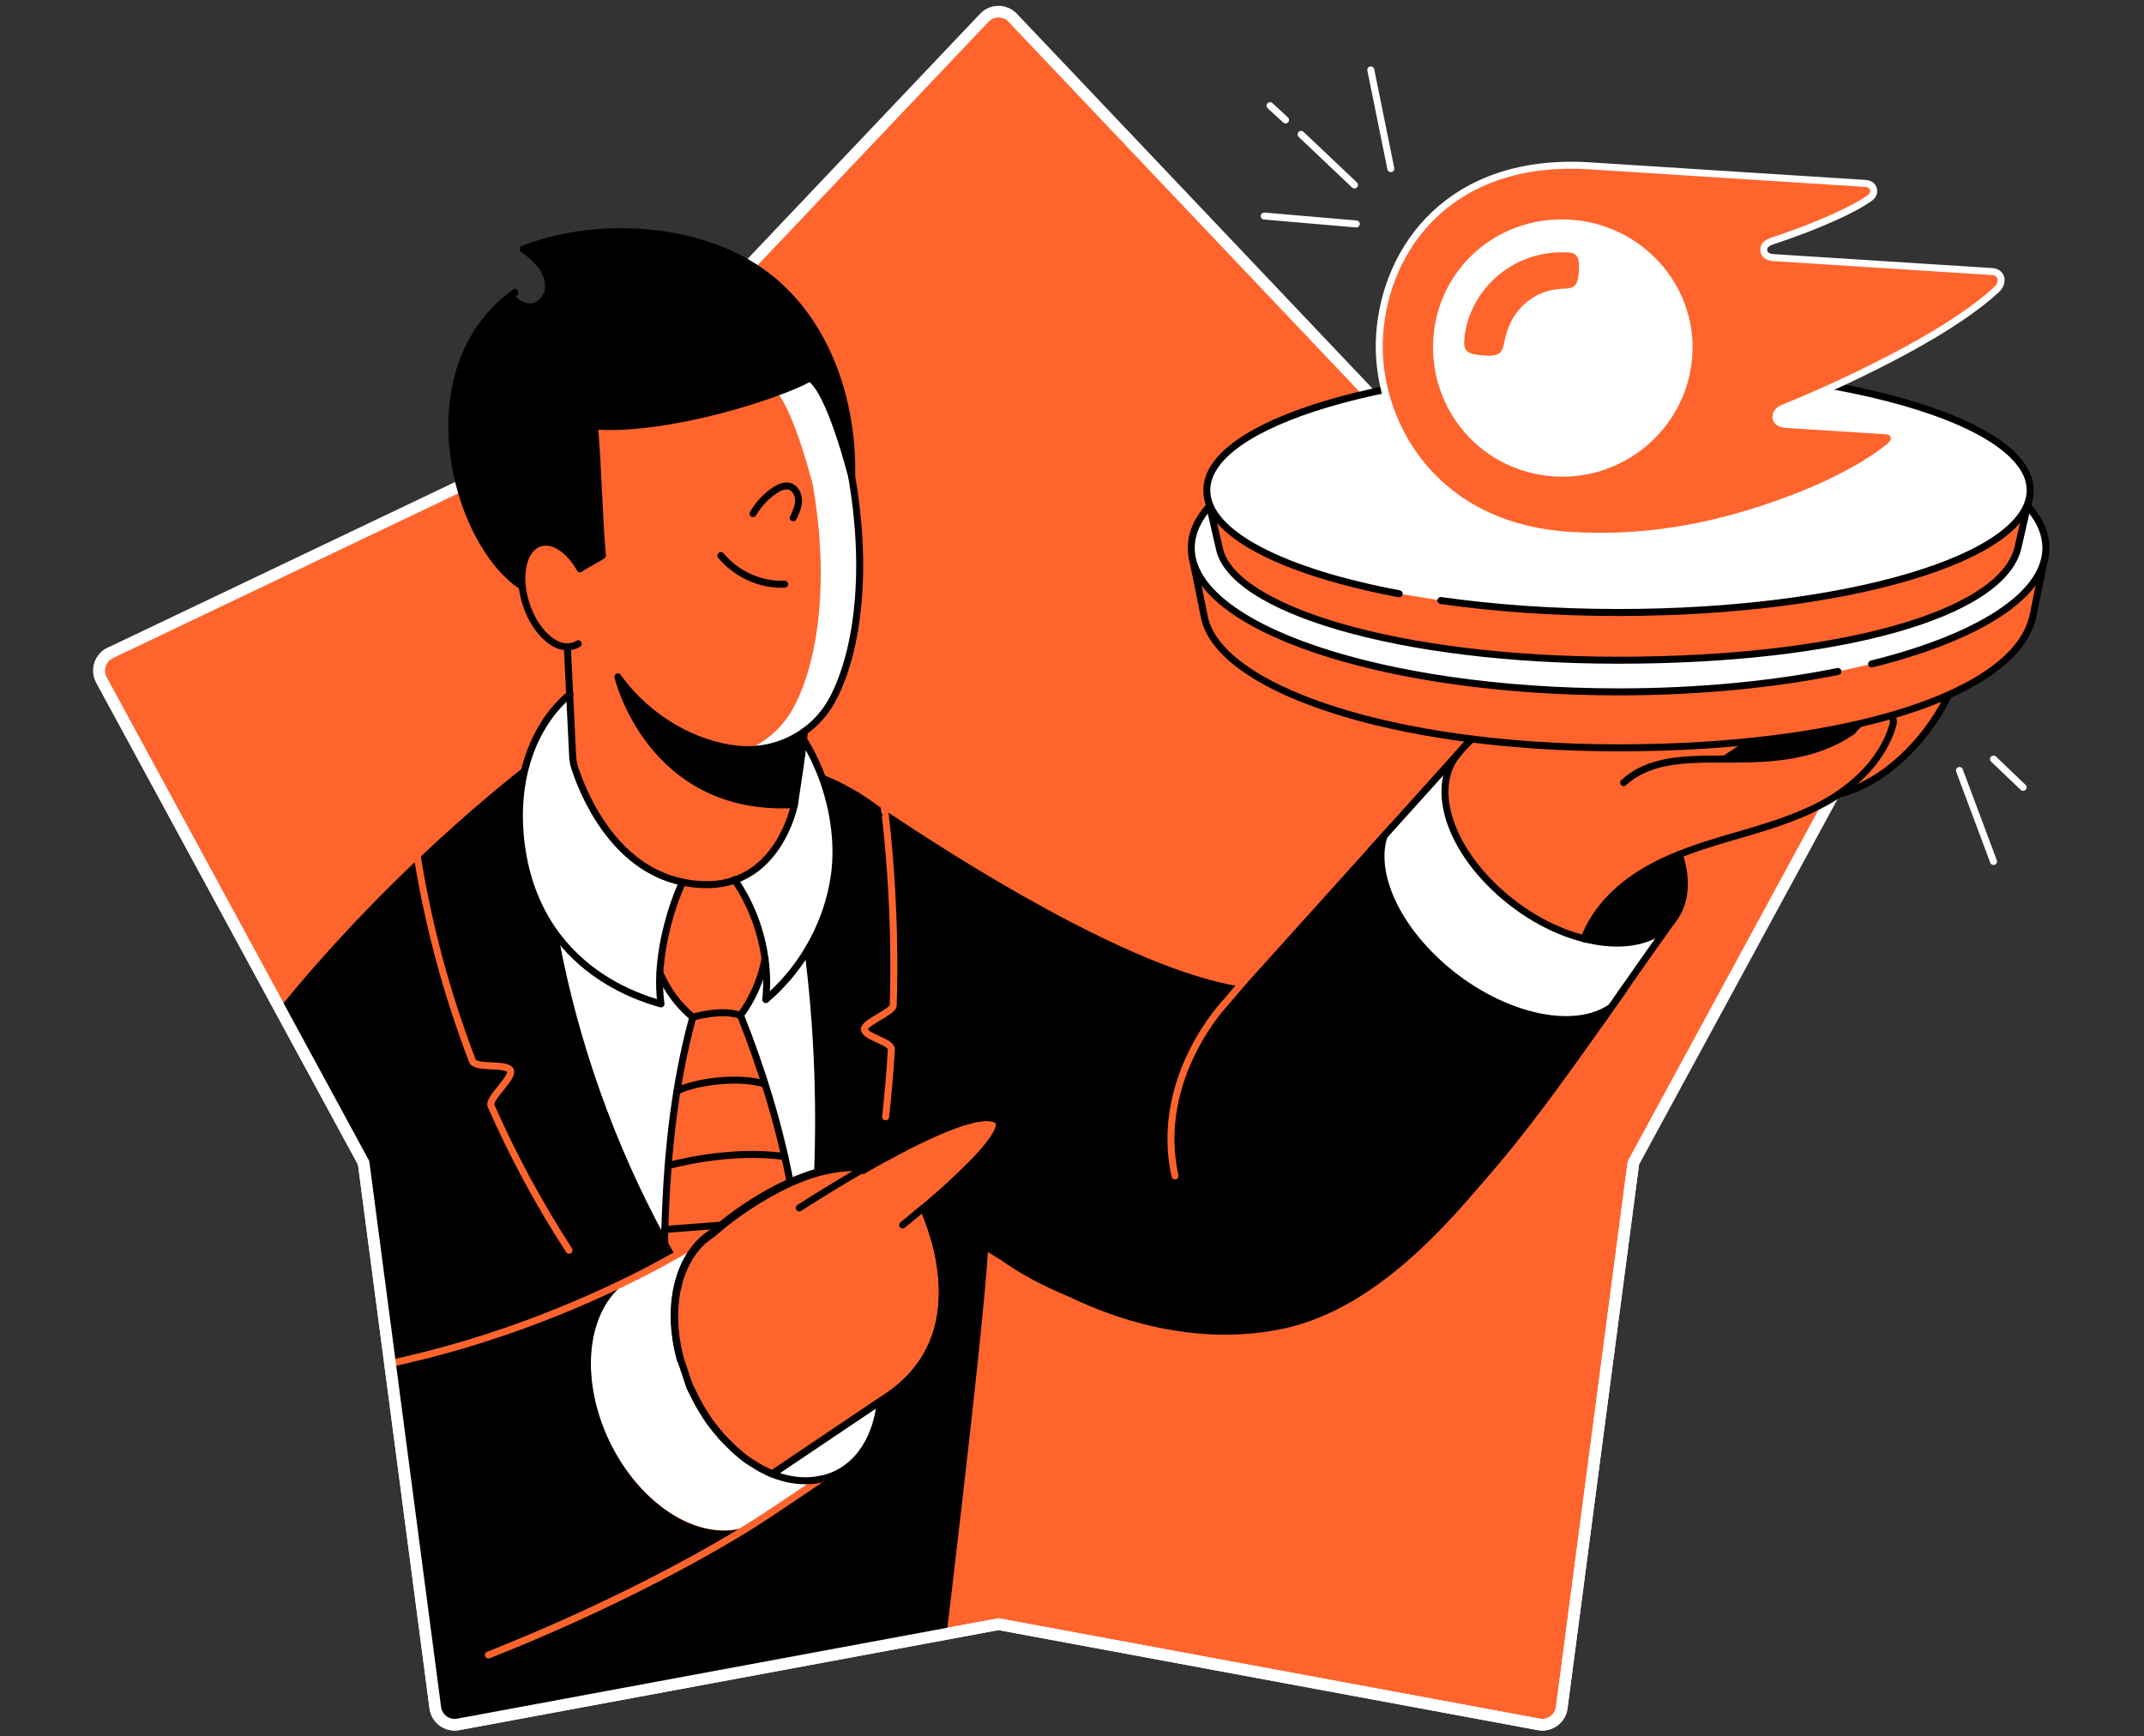 <svg width="368" height="298" viewBox="0 0 368 298" fill="none" xmlns="http://www.w3.org/2000/svg">
<rect x="0" y="0" width="368" height="298" fill="#333333" stroke="none"/>
<path d="M168.949 3.049L104.039 71.468L18.911 112.059C17.178 112.885 16.489 115 17.408 116.695L62.415 199.571L74.714 293.079C74.966 294.987 76.764 296.293 78.655 295.943L171.387 278.742L264.119 295.943C266.01 296.293 267.808 294.987 268.06 293.079L280.358 199.571L325.371 116.695C326.29 115.005 325.601 112.89 323.868 112.059L238.74 71.468L173.819 3.049C172.497 1.65 170.272 1.65 168.949 3.049Z" fill="#FF642D" stroke="white" stroke-width="2" stroke-linecap="round" stroke-linejoin="round"/>
<mask id="mask0_9703_3220" style="mask-type:alpha" maskUnits="userSpaceOnUse" x="17" y="2" width="328" height="294">
<path d="M168.949 3.049L70.5 44L18.911 112.059C17.178 112.885 16.489 115 17.408 116.694L62.415 199.571L74.714 293.079C74.966 294.987 76.764 296.293 78.655 295.943L171.387 278.742L264.119 295.943C266.01 296.293 267.808 294.987 268.06 293.079L280.358 199.571L344 115.5C344.918 113.811 325.601 112.89 323.868 112.059L238.74 71.468L173.819 3.049C172.497 1.65 170.272 1.65 168.949 3.049Z" fill="#B880FF"/>
</mask>
<g mask="url(#mask0_9703_3220)">
<path d="M81.61 284.831C82.349 284.574 83.088 284.316 83.859 284.027C83.827 284.027 83.795 284.059 83.763 284.059C80.582 285.312 77.466 286.469 74.446 287.529C74.317 287.465 74.221 287.369 74.092 287.272C74.542 287.144 75.024 286.983 75.474 286.855C75.506 286.855 75.506 286.855 75.538 286.822C75.988 286.694 76.438 286.533 76.887 286.405C77.337 286.276 77.787 286.116 78.237 285.955C79.329 285.634 80.453 285.248 81.61 284.831Z" fill="black"/>
<path d="M84.084 283.931C85.079 283.578 86.075 283.192 87.071 282.807C86.075 283.192 85.079 283.578 84.084 283.931Z" fill="black"/>
<path d="M88.999 282.068C89.867 281.715 90.734 281.361 91.634 281.008C90.766 281.361 89.867 281.715 88.999 282.068Z" fill="black"/>
<path d="M123.086 265.361C112.644 271.465 101.85 276.799 91.633 281.007C101.85 276.799 112.644 271.465 123.086 265.361Z" fill="black"/>
<path d="M54.238 237.539V249.49C54.238 265.168 62.077 278.983 74.092 287.272C74.221 287.368 74.317 287.432 74.446 287.529" stroke="white" stroke-width="1.2" stroke-miterlimit="10" stroke-linecap="round" stroke-linejoin="round"/>
<path d="M151.069 240.463C150.394 247.435 146.667 252.639 140.917 253.828C140.884 253.86 140.852 253.892 140.788 253.892C137.929 255.916 135.005 257.908 132.017 259.836C131.118 260.414 130.25 260.96 129.351 261.538C129.222 261.635 129.094 261.699 128.997 261.763L128.965 261.699C127.841 262.181 126.62 262.502 125.271 262.598C116.05 263.337 105.834 253.956 102.461 241.652C99.73 231.596 102.396 222.697 108.5 219.355C111.424 217.91 113.898 216.56 115.89 215.436C118.492 213.99 120.227 212.898 120.966 212.416C120.837 212.512 120.741 212.609 120.612 212.705C120.548 212.769 120.452 212.866 120.355 212.93C119.873 213.38 119.424 213.894 119.038 214.408C118.974 214.504 118.91 214.569 118.845 214.665C118.749 214.826 118.62 214.954 118.524 215.115C118.46 215.179 118.428 215.275 118.363 215.34C118.363 215.372 118.331 215.372 118.331 215.404C118.267 215.5 118.203 215.629 118.139 215.725C118.074 215.854 118.01 215.95 117.946 216.078C117.881 216.207 117.817 216.336 117.753 216.432C117.367 217.171 117.014 217.974 116.725 218.809C116.661 218.938 116.629 219.098 116.564 219.259C116.532 219.42 116.468 219.548 116.436 219.709C116.372 219.869 116.339 220.062 116.307 220.255C116.275 220.384 116.243 220.512 116.211 220.641C116.179 220.769 116.147 220.93 116.115 221.058C116.082 221.251 116.018 221.476 115.986 221.669C115.954 221.797 115.954 221.926 115.922 222.054C115.922 222.151 115.89 222.247 115.89 222.343C115.857 222.472 115.857 222.6 115.825 222.729C115.44 225.909 115.665 229.475 116.693 233.234C117.014 234.487 117.432 235.708 117.914 236.865V236.897C118.01 237.122 118.106 237.379 118.203 237.604C118.235 237.668 118.267 237.764 118.299 237.829C118.363 237.957 118.396 238.086 118.46 238.214C118.46 238.246 118.492 238.246 118.492 238.278C118.556 238.407 118.62 238.535 118.685 238.664C118.717 238.76 118.781 238.889 118.845 238.985C118.974 239.242 119.102 239.499 119.231 239.756C119.295 239.853 119.327 239.981 119.391 240.077C119.456 240.174 119.52 240.302 119.552 240.399C119.552 240.399 119.552 240.431 119.584 240.431C119.616 240.495 119.681 240.591 119.713 240.656C119.713 240.656 119.713 240.656 119.713 240.688C119.745 240.752 119.809 240.848 119.841 240.913C119.873 240.977 119.938 241.073 119.97 241.138C120.002 241.202 120.034 241.298 120.098 241.362C120.227 241.555 120.323 241.748 120.452 241.941C120.452 241.973 120.484 242.005 120.484 242.005C120.612 242.23 120.773 242.455 120.901 242.648C120.901 242.68 120.934 242.68 120.934 242.712C120.934 242.712 120.934 242.712 120.934 242.744C121.062 242.969 121.223 243.162 121.351 243.354C121.351 243.386 121.383 243.386 121.383 243.419C121.544 243.644 121.705 243.868 121.865 244.093C121.865 244.125 121.897 244.158 121.93 244.158C122.09 244.35 122.219 244.543 122.379 244.736C122.54 244.929 122.701 245.121 122.829 245.314C122.829 245.346 122.861 245.346 122.893 245.378C122.99 245.475 123.054 245.603 123.15 245.7C123.182 245.764 123.247 245.828 123.279 245.86C123.311 245.892 123.343 245.957 123.375 245.989C123.407 246.021 123.439 246.053 123.439 246.085C123.504 246.149 123.568 246.246 123.632 246.31C123.664 246.342 123.664 246.342 123.696 246.374C123.761 246.439 123.857 246.535 123.921 246.631C124.018 246.728 124.114 246.824 124.211 246.92C124.307 247.017 124.403 247.113 124.5 247.21C124.596 247.306 124.692 247.402 124.789 247.499C124.885 247.595 124.982 247.692 125.11 247.788C125.303 247.981 125.463 248.141 125.656 248.302C125.753 248.398 125.849 248.495 125.945 248.559C125.978 248.591 126.01 248.623 126.042 248.655C126.202 248.816 126.363 248.944 126.524 249.073C126.62 249.169 126.716 249.234 126.813 249.33L126.845 249.362C127.038 249.523 127.23 249.651 127.423 249.812C127.52 249.876 127.616 249.973 127.712 250.037C127.841 250.133 127.937 250.23 128.066 250.294C128.194 250.39 128.323 250.487 128.451 250.551C128.516 250.583 128.58 250.647 128.644 250.679C128.805 250.808 128.965 250.904 129.158 251.001C129.222 251.033 129.287 251.097 129.351 251.129C129.415 251.193 129.511 251.225 129.576 251.258C129.672 251.322 129.736 251.354 129.833 251.418C129.833 251.418 129.865 251.45 129.897 251.45C129.961 251.483 130.026 251.515 130.058 251.547C130.122 251.579 130.154 251.611 130.218 251.611C130.25 251.643 130.283 251.643 130.315 251.643C130.379 251.675 130.475 251.74 130.54 251.772C130.636 251.804 130.7 251.868 130.797 251.9C130.829 251.9 130.829 251.932 130.861 251.932C130.957 251.997 131.086 252.029 131.182 252.093C131.214 252.125 131.246 252.125 131.311 252.157C131.503 252.254 131.664 252.318 131.825 252.414C131.889 252.446 131.985 252.478 132.05 252.511C132.178 252.575 132.339 252.639 132.467 252.703C132.628 252.896 136.355 250.326 151.069 240.463Z" fill="white"/>
<path d="M288.219 146.619C289.697 151.021 289.344 155.069 287.095 157.928C286.388 158.827 285.52 159.566 284.428 160.209C281.151 162.104 276.653 162.297 271.931 161.108C273.923 155.743 278.388 151.631 283.4 148.9C284.942 148.033 286.548 147.294 288.219 146.619Z" fill="black"/>
<path d="M164.787 201.749C164.594 201.91 164.433 202.103 164.24 202.263C164.048 202.424 163.887 202.617 163.694 202.777C163.501 202.938 163.341 203.099 163.148 203.291C162.891 203.548 162.602 203.773 162.345 204.03C162.152 204.191 161.992 204.352 161.799 204.512C161.606 204.673 161.445 204.833 161.253 204.994C160.803 205.38 160.385 205.765 159.968 206.119C159.807 206.247 159.646 206.408 159.486 206.536C159.164 206.825 158.843 207.082 158.522 207.339C158.329 207.5 169.092 228.447 152.257 239.723C151.839 240.013 151.454 240.27 151.068 240.527C136.354 250.39 132.595 252.96 132.595 252.96C132.467 252.896 132.306 252.831 132.178 252.767C132.113 252.735 132.017 252.703 131.953 252.671C131.792 252.606 131.599 252.51 131.439 252.414C131.407 252.381 131.374 252.381 131.31 252.349C131.182 252.285 131.053 252.221 130.925 252.157C130.828 252.124 130.764 252.06 130.668 252.028C130.603 251.996 130.507 251.964 130.443 251.9C130.411 251.9 130.411 251.867 130.379 251.867C130.314 251.835 130.25 251.803 130.218 251.771C130.154 251.739 130.089 251.707 130.057 251.675C130.025 251.675 130.025 251.643 129.993 251.643C129.929 251.61 129.897 251.578 129.832 251.546C129.8 251.514 129.768 251.514 129.736 251.482C129.672 251.45 129.575 251.386 129.511 251.353C129.447 251.321 129.383 251.257 129.318 251.225C129.158 251.129 128.965 251 128.804 250.904C128.74 250.872 128.676 250.839 128.612 250.775C128.483 250.679 128.354 250.582 128.226 250.518C128.097 250.422 128.001 250.357 127.873 250.261C127.808 250.229 127.744 250.165 127.712 250.133C127.68 250.1 127.616 250.068 127.583 250.036C127.455 249.94 127.326 249.843 127.23 249.747C127.166 249.683 127.102 249.651 127.037 249.586L127.005 249.554C126.909 249.49 126.812 249.394 126.716 249.297C126.555 249.169 126.395 249.008 126.234 248.88C126.202 248.848 126.17 248.815 126.138 248.783C126.041 248.687 125.945 248.623 125.849 248.526C125.688 248.398 125.559 248.269 125.431 248.109C125.27 247.98 125.142 247.819 124.981 247.691C124.853 247.562 124.724 247.434 124.596 247.305C124.531 247.241 124.499 247.177 124.435 247.145C124.339 247.048 124.242 246.952 124.146 246.856C124.082 246.791 123.985 246.695 123.921 246.599C123.889 246.566 123.889 246.566 123.857 246.534C123.792 246.47 123.728 246.374 123.664 246.309C123.632 246.277 123.6 246.245 123.6 246.213C123.568 246.181 123.535 246.117 123.503 246.085C123.407 245.988 123.311 245.86 123.214 245.763C123.182 245.699 123.118 245.667 123.086 245.603C123.054 245.571 123.054 245.571 123.021 245.538C122.861 245.346 122.7 245.153 122.572 244.96C122.507 244.896 122.475 244.832 122.411 244.767C122.315 244.639 122.218 244.51 122.122 244.382C122.09 244.35 122.09 244.35 122.058 244.318C121.993 244.253 121.929 244.157 121.865 244.061C121.768 243.932 121.64 243.771 121.544 243.611C121.511 243.579 121.511 243.579 121.511 243.547C121.383 243.354 121.222 243.129 121.094 242.936C121.094 242.936 121.094 242.936 121.094 242.904C121.094 242.872 121.062 242.872 121.062 242.84C120.933 242.615 120.773 242.422 120.644 242.197C120.612 242.165 120.612 242.133 120.612 242.133C120.483 241.94 120.387 241.747 120.258 241.555C120.226 241.49 120.162 241.394 120.13 241.33C120.066 241.266 120.034 241.169 120.001 241.105C119.969 241.041 119.905 240.944 119.873 240.88C119.873 240.88 119.873 240.88 119.873 240.848C119.841 240.784 119.777 240.687 119.744 240.623L119.712 240.591C119.648 240.494 119.584 240.366 119.552 240.27C119.487 240.173 119.423 240.045 119.391 239.948C119.263 239.691 119.134 239.434 119.006 239.177C118.941 239.081 118.909 238.952 118.845 238.856C118.781 238.727 118.716 238.599 118.652 238.47C118.588 238.31 118.524 238.181 118.459 238.021C118.427 237.956 118.395 237.924 118.395 237.86C118.395 237.828 118.363 237.828 118.363 237.796C118.267 237.571 118.17 237.346 118.074 237.089V237.057L116.853 233.427C115.825 229.7 115.568 226.102 115.986 222.921C115.986 222.792 116.018 222.664 116.05 222.535C116.05 222.439 116.082 222.343 116.082 222.246C116.114 222.118 116.114 221.989 116.146 221.861C116.178 221.636 116.21 221.443 116.275 221.25C116.307 221.122 116.339 220.961 116.371 220.833C116.403 220.704 116.435 220.576 116.467 220.447C116.5 220.254 116.564 220.094 116.596 219.901C116.628 219.74 116.692 219.612 116.725 219.451C116.757 219.291 116.821 219.162 116.885 219.001C117.174 218.166 117.496 217.363 117.913 216.624C117.977 216.496 118.042 216.367 118.106 216.271C118.17 216.142 118.234 216.014 118.299 215.917C118.363 215.821 118.427 215.692 118.491 215.596C118.491 215.564 118.524 215.564 118.524 215.532C118.556 215.467 118.62 215.371 118.684 215.307C118.781 215.146 118.877 215.018 119.006 214.857C119.07 214.761 119.134 214.696 119.198 214.6C119.616 214.054 120.034 213.572 120.515 213.122C120.58 213.058 120.676 212.962 120.773 212.897C120.901 212.801 120.997 212.705 121.126 212.608C121.511 212.287 121.929 211.998 122.347 211.709C122.411 211.644 122.957 211.162 123.857 210.424C126.073 208.624 130.539 205.347 135.712 203.002C137.222 202.328 138.796 201.717 140.434 201.267C142.908 200.593 145.414 200.239 147.888 200.464L148.113 200.882C149.109 200.304 150.137 199.725 151.197 199.147C159.453 194.585 168.802 190.248 171.341 192.368C172.529 193.685 168.931 197.798 164.787 201.749Z" stroke="black" stroke-width="1.2" stroke-miterlimit="10" stroke-linecap="round" stroke-linejoin="round"/>
<path d="M152.064 191.436C151.775 193.974 151.454 196.48 151.101 198.986V199.018C150.04 199.597 149.012 200.175 148.016 200.753L147.792 200.336C145.35 200.111 142.812 200.432 140.338 201.139C140.82 188.416 140.274 175.63 138.667 163.004C140.981 159.117 142.587 154.779 143.23 150.346C144.001 144.981 143.23 139.101 141.27 133.736L141.43 133.672C141.43 133.672 143.679 134.443 146.988 136.467L147.021 136.499C147.374 136.724 148.659 137.656 150.715 139.037C150.715 139.037 150.747 139.037 150.747 139.069C151.069 139.326 151.422 139.583 151.775 139.872C152.868 148.675 153.414 157.574 153.446 166.441C153.446 174.795 152.996 183.148 152.064 191.436Z" fill="black"/>
<path d="M278.099 170.681C277.52 171.516 276.942 172.352 276.332 173.187C258.308 198.888 241.474 221.763 219.338 225.554C191.966 230.244 173.654 216.88 172.079 215.691C172.015 215.627 171.983 215.595 171.983 215.595H171.887C170.28 214.631 169.927 214.309 169.027 213.892C168.192 229.377 160.064 295.398 160.064 295.398H100.115C91.762 295.398 78.746 300.42 72 296.5C71.068 295.954 75.345 288.137 74.445 287.527C77.465 286.467 80.582 285.31 83.762 284.057C83.794 284.057 83.826 284.025 83.858 284.025C83.955 283.993 84.019 283.961 84.115 283.929C85.111 283.575 86.107 283.19 87.103 282.804C87.585 282.612 88.099 282.419 88.613 282.226C88.742 282.162 88.902 282.13 89.031 282.065C89.898 281.712 90.798 281.359 91.665 281.005C101.882 276.797 112.676 271.496 123.118 265.359C123.6 265.07 124.114 264.781 124.596 264.492C125.142 264.171 125.656 263.849 126.202 263.528C126.555 263.303 126.909 263.078 127.262 262.886C127.487 262.757 127.712 262.596 127.937 262.468C128.29 262.243 128.676 262.018 129.029 261.793C129.158 261.729 129.254 261.633 129.382 261.568C130.282 261.022 131.182 260.444 132.049 259.866C135.037 257.938 137.96 255.946 140.82 253.922C140.852 253.89 140.884 253.858 140.948 253.858C146.667 252.669 150.426 247.432 151.1 240.493C151.486 240.236 151.904 239.979 152.289 239.69C169.124 228.413 158.361 207.466 158.554 207.306C158.875 207.049 159.164 206.792 159.518 206.503C159.678 206.374 159.839 206.213 160 206.085C160.417 205.732 160.867 205.346 161.285 204.961C161.477 204.8 161.638 204.639 161.831 204.479C162.024 204.318 162.184 204.157 162.377 203.997C162.634 203.74 162.923 203.515 163.18 203.258C163.373 203.097 163.534 202.936 163.726 202.744C163.919 202.583 164.08 202.422 164.272 202.23C164.465 202.069 164.626 201.908 164.819 201.716C168.963 197.796 172.561 193.652 171.276 192.206C168.738 190.054 159.389 194.391 151.132 198.985V198.953C151.486 196.447 151.839 193.941 152.096 191.403C153.028 183.114 153.478 174.761 153.478 166.408C153.478 157.605 152.996 148.77 152.032 140C152.032 139.967 152.032 139.903 152.032 139.871C163.758 147.71 193.219 166.601 212.302 169.814C212.752 169.878 213.202 169.974 213.652 170.006L239.032 141.831C235.852 147.003 238.454 155.806 245.811 163.324C254.935 172.673 268.236 176.914 275.528 172.833C276.524 172.255 277.392 171.516 278.099 170.681Z" fill="black" stroke="black" stroke-width="1.2" stroke-miterlimit="10" stroke-linecap="round" stroke-linejoin="round"/>
<path d="M123.054 265.362C123.568 265.072 124.05 264.783 124.564 264.494C124.082 264.783 123.568 265.072 123.054 265.362Z" fill="black"/>
<path d="M129.511 261.474C130.347 260.927 131.214 260.413 132.049 259.867C131.15 260.445 130.282 260.992 129.383 261.57C129.415 261.506 129.479 261.506 129.511 261.474Z" fill="black"/>
<path d="M276.332 173.188C258.277 199.05 241.249 224.205 219.146 228.253C194.697 232.751 173.782 217.009 172.112 215.692C173.686 216.88 191.998 230.245 219.371 225.555C241.474 221.731 258.309 198.889 276.332 173.188Z" fill="black"/>
<path d="M137.929 126.861C139.246 128.982 140.37 131.327 141.27 133.769C143.198 139.102 144.001 144.981 143.23 150.378C142.587 154.812 140.981 159.149 138.668 163.036C136.74 166.249 134.298 169.173 131.471 171.55C131.696 169.237 131.632 166.892 131.343 164.578C130.7 159.727 128.901 155.037 126.138 151.021C126.235 150.989 126.299 150.957 126.395 150.924C134.523 147.937 136.419 138.074 136.419 138.074C137.126 132.901 137.575 130.17 137.929 126.861Z" fill="white"/>
<path d="M131.021 128.435C131.15 128.403 131.311 128.403 131.439 128.371C131.278 128.371 131.15 128.403 131.021 128.435Z" fill="black"/>
<path d="M127.102 174.28C129.222 171.42 130.668 168.079 131.31 164.577C131.631 166.89 131.664 169.236 131.439 171.549C134.266 169.139 136.708 166.248 138.635 163.035C140.242 175.661 140.788 188.448 140.306 201.17C138.699 201.62 137.125 202.198 135.583 202.905C133.688 193.042 130.796 183.596 127.102 174.28Z" fill="white"/>
<path d="M106.059 116.131C111.264 123.456 119.488 127.889 126.845 128.564C127.424 128.628 128.002 128.628 128.548 128.628C128.773 128.628 128.998 128.628 129.191 128.596C129.415 128.596 129.608 128.564 129.833 128.564C130.058 128.532 130.251 128.532 130.476 128.5C130.668 128.468 130.829 128.468 130.99 128.436C131.118 128.403 131.247 128.403 131.407 128.371C132.018 128.275 132.628 128.114 133.206 127.921C133.335 127.889 133.463 127.857 133.56 127.793C135.166 127.279 136.676 126.508 138.026 125.512C137.993 125.962 137.929 126.412 137.897 126.861C137.544 130.17 137.094 132.901 136.323 138.074C111.585 139.455 106.059 116.131 106.059 116.131Z" fill="black"/>
<path d="M131.375 126.926C133.367 125.512 135.037 123.617 136.226 121.4C140.692 112.951 142.266 99.008 139.503 83.169C139.503 83.169 136.515 71.282 133.399 67.33C133.688 67.202 134.009 67.105 134.298 67.009C136.322 66.238 137.961 65.499 139.021 64.889C142.491 66.88 146.217 81.787 146.217 81.787C148.98 97.626 147.406 111.537 142.94 120.019C141.752 122.268 140.081 124.131 138.089 125.545C136.74 126.54 135.23 127.279 133.624 127.826C133.495 127.858 133.367 127.89 133.27 127.954C132.692 128.147 132.082 128.275 131.471 128.404C131.343 128.436 131.214 128.468 131.053 128.468C130.893 128.5 130.7 128.532 130.539 128.532C130.315 128.564 130.122 128.597 129.897 128.597C129.672 128.629 129.479 128.629 129.254 128.629C129.029 128.629 128.837 128.661 128.612 128.661C128.772 128.565 128.933 128.468 129.062 128.34C129.833 127.922 130.636 127.472 131.375 126.926Z" fill="white"/>
<path d="M129.03 261.794C128.676 262.019 128.291 262.244 127.937 262.469C127.712 262.598 127.487 262.758 127.263 262.887C126.909 263.112 126.556 263.336 126.202 263.529C125.656 263.85 125.142 264.172 124.596 264.493C124.114 264.782 123.6 265.071 123.118 265.36C112.677 271.465 101.882 276.798 91.666 281.006C90.798 281.36 89.899 281.713 89.031 282.067C88.871 282.131 88.742 282.195 88.614 282.227C88.1 282.42 87.618 282.613 87.104 282.805C86.108 283.191 85.112 283.577 84.116 283.93C84.019 283.962 83.955 283.994 83.859 284.026C83.827 284.026 83.795 284.058 83.763 284.058C83.056 284.315 82.317 284.572 81.61 284.829C80.486 285.215 79.329 285.601 78.237 285.986C77.787 286.147 77.337 286.275 76.887 286.436C76.438 286.564 75.988 286.725 75.538 286.853C75.506 286.853 75.506 286.853 75.474 286.886C75.024 287.014 74.542 287.175 74.092 287.303C69.691 288.62 65.546 289.649 61.755 290.323C56.969 291.191 52.792 291.48 49.419 291.191C34.962 289.873 22.336 279.914 18.48 265.939C8.264 228.864 31.46 191.532 54.27 165.542C60.245 158.763 66.157 152.723 71.458 147.711C71.554 147.615 71.651 147.551 71.715 147.454C80.935 138.748 88.164 132.997 90.284 131.391C89.096 135.696 88.774 140.707 89.674 146.201C90.67 152.337 92.951 157.221 95.939 161.044C99.28 178.907 105.448 196.255 114.123 212.254C114.701 213.347 115.311 214.439 115.922 215.499C113.93 216.624 111.456 217.941 108.532 219.419C102.428 222.76 99.762 231.659 102.493 241.715C105.866 254.02 116.05 263.401 125.303 262.662C126.62 262.565 127.841 262.244 128.997 261.762L129.03 261.794Z" fill="black"/>
<path d="M95.939 161.012C100.725 167.148 107.344 170.618 113.48 172.32C113.255 170.65 113.191 168.851 113.287 167.019C114.54 169.943 116.468 172.545 118.909 174.569C115.568 186.874 114.379 199.468 114.09 212.19C105.448 196.223 99.28 178.874 95.939 161.012Z" fill="white"/>
<path d="M98.38 130.685C98.38 130.685 102.878 148.323 117.111 151.343L117.046 151.6C115.087 156.13 113.544 161.72 113.255 166.988C113.159 168.82 113.191 170.587 113.448 172.289C107.312 170.619 100.694 167.117 95.907 160.981C92.887 157.125 90.606 152.242 89.642 146.138C88.742 140.644 89.064 135.632 90.284 131.327C91.73 126.091 94.461 121.914 97.834 119.119C98.027 122.974 98.188 126.83 98.38 130.685Z" fill="white"/>
<path d="M99.922 97.368L99.569 97.593C98.348 95.473 96.71 93.898 95.071 93.288C94.493 93.095 93.915 92.999 93.336 93.063C90.67 93.32 89.192 96.565 89.642 100.677C77.915 93.063 70.141 63.281 88.356 50.206C87.136 51.105 89.16 52.487 90.638 52.647C92.115 52.808 93.593 51.619 93.979 50.173C94.396 48.696 93.915 47.121 93.047 45.868C92.18 44.615 90.991 43.652 89.77 42.752C102.3 37.869 119.52 38.833 130.507 46.543C141.495 54.254 146.442 68.357 146.153 81.787C146.153 81.787 142.394 66.912 138.957 64.888C137.896 65.466 136.29 66.205 134.234 67.008C133.945 67.104 133.656 67.233 133.334 67.329C125.238 70.317 111.777 73.819 101.978 73.112C102.621 80.63 102.685 87.794 103.328 95.344C102.171 96.115 101.111 96.597 99.922 97.368Z" fill="black"/>
<path d="M118.91 174.57C118.91 174.57 124.018 173.06 127.102 174.281" stroke="black" stroke-width="1.2" stroke-miterlimit="10" stroke-linecap="round" stroke-linejoin="round"/>
<path d="M287.063 157.929C284.011 162.201 281.023 166.442 278.099 170.651C277.425 171.518 276.525 172.257 275.465 172.835C268.172 176.916 254.871 172.675 245.747 163.326C238.39 155.808 235.788 147.005 238.968 141.833L250.084 129.496C245.972 134.508 247.964 143.503 255.482 151.278C260.237 156.194 266.244 159.631 271.899 161.077C276.621 162.298 281.119 162.073 284.396 160.177C285.488 159.567 286.388 158.828 287.063 157.929Z" fill="white"/>
<path d="M90.285 131.328C89.096 135.633 88.775 140.645 89.642 146.139C90.638 152.275 92.919 157.158 95.907 160.981C100.694 167.118 107.312 170.587 113.448 172.29C113.223 170.62 113.159 168.82 113.255 166.989C113.545 161.72 115.055 156.098 117.046 151.6" stroke="black" stroke-width="1.2" stroke-miterlimit="10" stroke-linecap="round" stroke-linejoin="round"/>
<path d="M97.835 119.119C94.461 121.914 91.73 126.123 90.285 131.327" stroke="black" stroke-width="1.2" stroke-miterlimit="10" stroke-linecap="round" stroke-linejoin="round"/>
<path d="M131.311 164.578C131.632 166.892 131.664 169.237 131.439 171.55C134.266 169.141 136.708 166.249 138.636 163.036C140.981 159.149 142.555 154.812 143.198 150.378C143.969 145.013 143.165 139.134 141.238 133.769C140.338 131.327 139.214 128.982 137.897 126.861" stroke="black" stroke-width="1.2" stroke-miterlimit="10" stroke-linecap="round" stroke-linejoin="round"/>
<path d="M126.074 150.957C126.106 150.989 126.106 150.989 126.106 151.021C128.869 155.037 130.668 159.728 131.311 164.579" stroke="black" stroke-width="1.2" stroke-miterlimit="10" stroke-linecap="round" stroke-linejoin="round"/>
<path d="M40.937 258.84C40.423 245.251 50.575 237.155 58.157 235.612C79.329 232.368 97.224 225.011 108.533 219.388C111.456 217.943 113.93 216.593 115.922 215.469L120.42 212.963" stroke="#FF642D" stroke-width="1.2" stroke-miterlimit="10" stroke-linecap="round" stroke-linejoin="round"/>
<path d="M121.415 212.158C121.415 212.158 121.287 212.255 120.998 212.447" stroke="black" stroke-width="1.2" stroke-miterlimit="10" stroke-linecap="round" stroke-linejoin="round"/>
<path d="M116.757 233.332C114.444 224.818 116.082 217.14 120.387 212.963C120.58 212.77 120.773 212.61 120.965 212.449L122.186 211.549C122.443 211.325 128.258 206.12 135.583 202.875C137.093 202.201 138.7 201.59 140.306 201.14C142.78 200.466 145.318 200.112 147.759 200.337" stroke="black" stroke-width="1.2" stroke-miterlimit="10" stroke-linecap="round" stroke-linejoin="round"/>
<path d="M71.426 145.721C73.321 158.154 76.598 170.362 81.096 182.089C81.61 183.438 87.072 182.41 87.618 183.727C88.132 184.98 83.73 188.546 84.277 189.767C88.068 198.377 92.565 206.698 97.674 214.569" stroke="#FF642D" stroke-width="1.2" stroke-miterlimit="10" stroke-linecap="round" stroke-linejoin="round"/>
<path d="M288.219 146.621C289.697 151.022 289.344 155.07 287.095 157.93C286.388 158.829 285.521 159.568 284.428 160.211C281.151 162.106 276.653 162.299 271.931 161.11C266.276 159.697 260.301 156.259 255.514 151.311C247.996 143.537 246.004 134.541 250.117 129.529" stroke="black" stroke-width="1.2" stroke-miterlimit="10" stroke-linecap="round" stroke-linejoin="round"/>
<path d="M278.742 169.783C278.549 170.104 278.324 170.394 278.099 170.683" stroke="black" stroke-width="1.2" stroke-miterlimit="10" stroke-linecap="round" stroke-linejoin="round"/>
<path d="M165.494 156.836C169.124 163.904 171.855 172.899 172.529 184.369" stroke="black" stroke-width="1.2" stroke-miterlimit="10" stroke-linecap="round" stroke-linejoin="round"/>
<path d="M150.747 139.102C151.068 139.359 151.422 139.616 151.775 139.905C156.273 143.503 161.445 148.932 165.493 156.868" stroke="black" stroke-width="1.2" stroke-miterlimit="10" stroke-linecap="round" stroke-linejoin="round"/>
<path d="M147.021 136.531C148.145 137.206 149.398 138.041 150.715 139.069" stroke="black" stroke-width="1.2" stroke-miterlimit="10" stroke-linecap="round" stroke-linejoin="round"/>
<path d="M141.43 133.705C141.43 133.705 143.679 134.476 146.988 136.5" stroke="black" stroke-width="1.2" stroke-miterlimit="10" stroke-linecap="round" stroke-linejoin="round"/>
<path d="M151.968 139.905C151.904 139.873 151.84 139.809 151.775 139.777C151.422 139.52 151.101 139.295 150.779 139.102L150.747 139.07C148.691 137.689 147.406 136.757 147.053 136.532L147.021 136.5" stroke="black" stroke-width="1.2" stroke-miterlimit="10" stroke-linecap="round" stroke-linejoin="round"/>
<path d="M287.063 157.93C284.011 162.203 281.023 166.443 278.099 170.652L274.212 176.178" stroke="black" stroke-width="1.2" stroke-miterlimit="10" stroke-linecap="round" stroke-linejoin="round"/>
<path d="M154.924 210.231C154.924 210.231 156.434 209.042 158.522 207.275" stroke="black" stroke-width="1.2" stroke-miterlimit="10" stroke-linecap="round" stroke-linejoin="round"/>
<path d="M151.647 197.766C150.587 198.344 148.981 200.143 147.985 200.721C141.977 204.191 137.19 207.307 137.19 207.307" stroke="black" stroke-width="1.2" stroke-miterlimit="10" stroke-linecap="round" stroke-linejoin="round"/>
<path d="M132.628 252.896C132.628 252.896 136.387 250.326 151.101 240.463" stroke="black" stroke-width="1.2" stroke-miterlimit="10" stroke-linecap="round" stroke-linejoin="round"/>
<path d="M138.667 163.006C140.274 175.632 140.82 188.418 140.338 201.141" stroke="black" stroke-width="1.2" stroke-miterlimit="10" stroke-linecap="round" stroke-linejoin="round"/>
<path d="M129.254 88.15C130.186 86.543 131.471 85.162 133.013 84.134C133.752 83.652 134.62 83.234 135.487 83.459C136.483 83.716 137.061 84.841 137.061 85.901C137.061 86.929 136.611 87.925 136.162 88.856" stroke="black" stroke-width="1.2" stroke-miterlimit="10" stroke-linecap="round" stroke-linejoin="round"/>
<path d="M123.729 95.346C126.363 98.526 130.539 100.454 134.684 100.261" stroke="black" stroke-width="1.2" stroke-miterlimit="10" stroke-linecap="round" stroke-linejoin="round"/>
<path d="M113.287 167.021C114.54 169.945 116.468 172.547 118.909 174.571C115.568 186.876 114.379 199.47 114.09 212.192V214.28" stroke="black" stroke-width="1.2" stroke-miterlimit="10" stroke-linecap="round" stroke-linejoin="round"/>
<path d="M131.31 164.547C131.31 164.579 131.31 164.579 131.31 164.547C130.668 168.049 129.19 171.39 127.102 174.249C130.796 183.566 133.72 193.011 135.615 202.842" stroke="black" stroke-width="1.2" stroke-miterlimit="10" stroke-linecap="round" stroke-linejoin="round"/>
<path d="M332 118.5C331.293 118.436 319.175 120 318.5 120C309.344 119.743 314.921 133.571 307.5 139C314.022 139 317.318 135.405 324 132C324.835 131.582 329.665 126.046 330.5 125.5C332.685 123.026 332.376 121.193 333.5 121C333.5 121 333.968 119.032 334 119L332 118.5Z" fill="#FF642D"/>
<path d="M271.898 161.109C273.89 155.744 278.356 151.632 283.368 148.901C284.942 148.034 286.548 147.327 288.187 146.652C291.817 145.206 295.64 144.114 299.399 143.022C304.893 141.415 310.419 139.648 315.206 136.564C315.334 136.5 315.431 136.404 315.559 136.307C318.418 134.38 321.021 131.906 322.82 129.014C323.302 128.243 323.719 127.472 324.105 126.637C324.426 125.898 324.683 125.159 324.908 124.388C325.294 123.007 324.137 121.689 322.723 121.946C321.599 122.139 319.993 123.103 317.84 125.577C317.005 126.123 316.17 126.605 315.334 127.055C308.684 130.428 301.552 130.267 295.03 130.267C288.701 130.267 282.918 130.46 278.677 134.315" stroke="black" stroke-width="1.2" stroke-miterlimit="10" stroke-linecap="round" stroke-linejoin="round"/>
<path d="M335.414 110.895C335.414 110.895 321.728 112.533 307.303 114.139C306.403 114.236 305.471 114.332 304.572 114.429C301.648 114.75 298.725 115.071 295.897 115.36C294.998 115.457 294.13 115.553 293.295 115.649C292.492 115.746 291.689 115.81 290.886 115.906C290.307 115.971 289.761 116.035 289.183 116.067C288.862 116.099 288.572 116.131 288.283 116.163C286.773 116.324 285.328 116.453 283.978 116.581C283.657 116.613 283.336 116.645 283.015 116.677C282.436 116.742 281.89 116.774 281.344 116.838C280.219 116.934 279.191 116.999 278.292 117.095C277.81 117.127 277.392 117.159 277.007 117.191C276.428 117.224 275.947 117.256 275.561 117.256C275.047 117.256 274.694 117.256 274.533 117.224C266.308 117.898 260.14 121.079 256.092 124.002C252.59 126.508 250.663 128.854 250.309 129.303C250.277 129.368 250.245 129.368 250.245 129.368L250.084 129.56L238.968 141.897L235.209 146.074" stroke="black" stroke-width="1.2" stroke-miterlimit="10" stroke-linecap="round" stroke-linejoin="round"/>
<path d="M201.669 201.814C197.974 184.851 210.44 171.968 210.44 171.968L213.588 168.273" stroke="#FF642D" stroke-width="1.2" stroke-miterlimit="10" stroke-linecap="round" stroke-linejoin="round"/>
<path d="M335.703 116.453C335.638 116.582 335.606 116.742 335.542 116.871C335.189 117.77 334.803 118.702 334.321 119.602C330.53 127.184 323.462 134.348 315.591 136.308C315.559 136.308 315.559 136.308 315.527 136.34" stroke="black" stroke-width="1.2" stroke-miterlimit="10" stroke-linecap="round" stroke-linejoin="round"/>
<path d="M322.948 121.528C322.242 121.464 321.535 121.399 320.86 121.399C311.704 121.142 302.516 124.805 295.094 130.234C301.616 130.234 308.716 130.427 315.399 127.022C316.234 126.604 317.069 126.09 317.904 125.544C320.089 123.07 321.663 122.106 322.788 121.913C322.852 121.913 322.916 121.913 322.948 121.881V121.528Z" fill="black"/>
<path d="M99.569 97.627C99.569 97.595 99.569 97.595 99.569 97.627C98.348 95.474 96.71 93.9 95.071 93.29C94.493 93.097 93.915 93.001 93.337 93.065C90.67 93.322 89.192 96.567 89.642 100.679C89.706 101.321 89.835 101.964 89.995 102.606C91.184 107.393 94.461 111.088 97.481 111.024C97.577 111.024 97.674 111.024 97.77 110.992C98.316 110.927 98.798 110.767 99.248 110.478" stroke="black" stroke-width="1.2" stroke-miterlimit="10" stroke-linecap="round" stroke-linejoin="round"/>
<path d="M136.355 138.074C111.585 139.455 106.059 116.163 106.059 116.163C111.264 123.488 119.488 127.922 126.845 128.596C130.893 128.95 134.877 127.825 138.058 125.544C140.05 124.131 141.72 122.235 142.909 120.018C147.374 111.569 148.949 97.626 146.186 81.787" stroke="black" stroke-width="1.2" stroke-miterlimit="10" stroke-linecap="round" stroke-linejoin="round"/>
<path d="M99.922 97.368C101.143 96.597 102.171 96.115 103.392 95.344C102.75 87.794 102.685 80.63 102.043 73.112C114.797 74.012 133.849 67.779 138.989 64.888C142.459 66.879 146.185 81.787 146.185 81.787C146.474 68.325 141.559 54.254 130.539 46.543C119.52 38.833 102.332 37.869 89.802 42.752C91.023 43.652 92.212 44.615 93.079 45.868C93.947 47.121 94.397 48.728 94.011 50.173C93.593 51.619 92.18 52.84 90.67 52.647C89.16 52.455 87.136 51.073 88.389 50.206C70.173 63.281 77.947 93.063 89.674 100.677" stroke="black" stroke-width="1.2" stroke-miterlimit="10" stroke-linecap="round" stroke-linejoin="round"/>
<path d="M138.057 125.545C138.025 125.995 137.961 126.444 137.929 126.894C137.575 130.203 137.125 132.934 136.354 138.107C136.354 138.107 134.459 147.97 126.331 150.957C126.266 150.989 126.17 151.022 126.074 151.054C124.692 151.536 123.118 151.825 121.319 151.825C119.809 151.825 118.395 151.664 117.078 151.375C105.127 148.837 100.051 135.986 98.701 131.938C98.445 131.199 98.316 130.428 98.284 129.625C98.123 126.123 97.93 122.621 97.77 119.119C97.641 116.421 97.513 113.722 97.384 111.023" stroke="black" stroke-width="1.2" stroke-miterlimit="10" stroke-linecap="round" stroke-linejoin="round"/>
<path d="M116.211 187.228C119.616 185.557 127.102 184.658 131.311 186.072" stroke="black" stroke-width="1.2" stroke-miterlimit="10" stroke-linecap="round" stroke-linejoin="round"/>
<path d="M114.701 200.046C114.701 200.046 125.11 197.09 134.716 198.504" stroke="black" stroke-width="1.2" stroke-miterlimit="10" stroke-linecap="round" stroke-linejoin="round"/>
<path d="M114.09 211.003L123.761 210.264" stroke="black" stroke-width="1.2" stroke-miterlimit="10" stroke-linecap="round" stroke-linejoin="round"/>
<path d="M83.827 284.028C99.28 277.956 115.825 269.86 127.905 262.438L128.997 261.764" stroke="#FF642D" stroke-width="1.2" stroke-miterlimit="10" stroke-linecap="round" stroke-linejoin="round"/>
<path d="M129.383 261.539C129.415 261.507 129.479 261.475 129.511 261.442C132.242 259.708 138.539 255.435 140.82 253.893" stroke="#FF642D" stroke-width="1.2" stroke-miterlimit="10" stroke-linecap="round" stroke-linejoin="round"/>
<path d="M118.299 237.764C118.363 237.956 118.459 238.149 118.556 238.31C118.62 238.47 118.684 238.631 118.781 238.76C118.813 238.856 118.877 238.985 118.941 239.081C119.07 239.338 119.198 239.595 119.327 239.852C119.391 239.948 119.423 240.077 119.488 240.173C119.552 240.27 119.584 240.398 119.648 240.494C119.648 240.494 119.648 240.527 119.68 240.527C119.712 240.591 119.777 240.687 119.809 240.751C119.809 240.751 119.809 240.751 119.809 240.784C119.841 240.848 119.905 240.944 119.937 241.009C119.969 241.073 120.034 241.169 120.066 241.233C120.098 241.298 120.13 241.394 120.194 241.458C120.323 241.651 120.419 241.844 120.548 242.037C120.548 242.069 120.58 242.101 120.58 242.101C120.708 242.326 120.837 242.551 120.997 242.743C120.997 242.775 121.03 242.775 121.03 242.808C121.03 242.808 121.03 242.808 121.03 242.84C121.158 243.065 121.319 243.257 121.447 243.45C121.447 243.482 121.479 243.482 121.479 243.514C121.576 243.675 121.672 243.804 121.769 243.964C121.833 244.028 121.897 244.125 121.961 244.221C121.961 244.253 121.993 244.285 122.026 244.285C122.122 244.414 122.218 244.542 122.315 244.671C122.347 244.735 122.411 244.8 122.475 244.864C122.636 245.057 122.764 245.249 122.925 245.442C122.925 245.474 122.957 245.474 122.989 245.506C123.022 245.571 123.086 245.603 123.118 245.667C123.15 245.731 123.214 245.763 123.246 245.828C123.279 245.892 123.343 245.956 123.407 245.988C123.439 246.02 123.471 246.085 123.503 246.117C123.536 246.149 123.568 246.181 123.568 246.213C123.632 246.277 123.696 246.374 123.76 246.438C123.793 246.47 123.793 246.47 123.825 246.502C123.889 246.566 123.953 246.663 124.05 246.759C124.146 246.856 124.242 246.952 124.339 247.048C124.403 247.113 124.435 247.145 124.499 247.209C124.531 247.241 124.564 247.305 124.628 247.338C124.724 247.434 124.788 247.53 124.885 247.627C124.981 247.723 125.078 247.819 125.206 247.948C125.238 247.98 125.27 248.044 125.335 248.076C125.463 248.205 125.624 248.333 125.752 248.494C125.849 248.59 125.945 248.687 126.041 248.751C126.074 248.783 126.106 248.815 126.138 248.848C126.298 249.008 126.459 249.137 126.62 249.265C126.716 249.362 126.812 249.426 126.909 249.522L126.941 249.554C127.005 249.619 127.07 249.651 127.134 249.715C127.294 249.843 127.455 249.972 127.616 250.1C127.776 250.229 127.969 250.357 128.13 250.486C128.258 250.582 128.387 250.679 128.515 250.743C128.579 250.775 128.644 250.839 128.708 250.872C128.869 251 129.061 251.096 129.222 251.193C129.286 251.225 129.351 251.289 129.415 251.321C129.543 251.386 129.64 251.45 129.768 251.546C129.832 251.578 129.897 251.61 129.961 251.675C130.025 251.707 130.089 251.739 130.122 251.771C130.154 251.803 130.218 251.835 130.25 251.835C130.25 251.835 130.282 251.835 130.282 251.867C130.314 251.867 130.314 251.9 130.346 251.9C130.411 251.932 130.507 251.996 130.571 252.028C130.668 252.092 130.796 252.157 130.893 252.189C130.989 252.253 131.118 252.285 131.214 252.349C131.246 252.381 131.278 252.381 131.342 252.414C131.503 252.51 131.696 252.574 131.856 252.671C131.921 252.703 132.017 252.735 132.081 252.767C132.21 252.831 132.37 252.896 132.499 252.96C134.748 253.859 137.061 254.277 139.342 254.084C139.856 254.052 140.338 253.956 140.82 253.859" stroke="black" stroke-width="1.2" stroke-miterlimit="10" stroke-linecap="round" stroke-linejoin="round"/>
<path d="M151.422 136.146C151.487 136.179 151.904 139.873 151.968 139.905C151.968 139.937 151.968 140.002 151.968 140.034C152.964 148.805 153.446 157.607 153.414 166.442C153.414 168.466 153.382 170.522 153.318 172.546C153.286 173.671 148.402 175.438 148.37 176.594C148.306 177.976 153.093 178.747 152.997 180.128C152.772 183.919 152.45 187.678 152.033 191.437C152.033 191.501 152.001 191.598 152.001 191.662" stroke="#FF642D" stroke-width="1.2" stroke-miterlimit="10" stroke-linecap="round" stroke-linejoin="round"/>
</g>
<path d="M18.911 112.059C17.178 112.884 16.489 114.999 17.408 116.694L62.415 199.57L74.714 293.078C74.966 294.986 76.764 296.292 78.655 295.943L171.387 278.741L264.119 295.943C266.01 296.292 267.808 294.986 268.06 293.078L280.358 199.57" stroke="white" stroke-width="2" stroke-linecap="round" stroke-linejoin="round"/>
<path d="M204.596 95.413L206.684 105.726C208.933 118.031 238.522 128.343 277.813 128.343C317.105 128.343 345.987 119.155 348.943 105.726L351.095 95.092" fill="#FF642D"/>
<path d="M204.596 95.413L206.684 105.726C208.933 118.031 238.522 128.343 277.813 128.343C317.105 128.343 345.987 119.155 348.943 105.726L351.095 95.092" stroke="black" stroke-width="1.2" stroke-miterlimit="10" stroke-linecap="round" stroke-linejoin="round"/>
<path d="M315.466 115.236C304.447 117.452 291.596 118.738 277.813 118.738C237.301 118.738 204.467 107.686 204.467 94.032C204.467 80.378 237.301 69.326 277.813 69.326C318.326 69.326 351.159 80.378 351.159 94.032C351.159 102.192 339.401 109.453 321.249 113.951" fill="white"/>
<path d="M315.466 115.236C304.447 117.452 291.596 118.738 277.813 118.738C237.301 118.738 204.467 107.686 204.467 94.032C204.467 80.378 237.301 69.326 277.813 69.326C318.326 69.326 351.159 80.378 351.159 94.032C351.159 102.192 339.401 109.453 321.249 113.951" stroke="black" stroke-width="1.2" stroke-miterlimit="10" stroke-linecap="round" stroke-linejoin="round"/>
<path d="M207.294 85.421L209.286 94.095C211.438 104.536 239.967 113.307 277.813 113.307C315.658 113.307 343.481 105.5 346.34 94.095L348.396 85.1" fill="#FF642D"/>
<path d="M207.294 85.421L209.286 94.095C211.438 104.536 239.967 113.307 277.813 113.307C315.658 113.307 343.481 105.5 346.34 94.095L348.396 85.1" stroke="black" stroke-width="1.2" stroke-miterlimit="10" stroke-linecap="round" stroke-linejoin="round"/>
<path d="M240.16 101.903C220.338 98.177 207.134 91.623 207.134 84.137C207.134 72.539 238.779 63.158 277.781 63.158C289.925 63.158 301.33 64.058 311.29 65.664C329.345 68.555 342.678 73.728 346.983 79.864L347.015 79.896C347.979 81.278 348.461 82.692 348.461 84.137C348.461 95.735 316.816 105.116 277.813 105.116C266.89 105.116 256.545 104.377 247.325 103.06" fill="white"/>
<path d="M240.16 101.903C220.338 98.177 207.134 91.623 207.134 84.137C207.134 72.539 238.779 63.158 277.781 63.158C289.925 63.158 301.33 64.058 311.29 65.664C329.345 68.555 342.678 73.728 346.983 79.864L347.015 79.896C347.979 81.278 348.461 82.692 348.461 84.137C348.461 95.735 316.816 105.116 277.813 105.116C266.89 105.116 256.545 104.377 247.325 103.06" stroke="black" stroke-width="1.2" stroke-miterlimit="10" stroke-linecap="round" stroke-linejoin="round"/>
<path d="M238.724 28.942L235.286 12" stroke="white" stroke-width="1.2" stroke-miterlimit="10" stroke-linecap="round" stroke-linejoin="round"/>
<path d="M220.65 20.58L217.994 18.135" stroke="white" stroke-width="1.2" stroke-miterlimit="10" stroke-linecap="round" stroke-linejoin="round"/>
<path d="M232.485 31.743L223.323 23.066" stroke="white" stroke-width="1.2" stroke-miterlimit="10" stroke-linecap="round" stroke-linejoin="round"/>
<path d="M232.786 38.436L217 37.077" stroke="white" stroke-width="1.2" stroke-miterlimit="10" stroke-linecap="round" stroke-linejoin="round"/>
<path d="M336.325 132.23L342.172 147.844" stroke="white" stroke-width="1.2" stroke-miterlimit="10" stroke-linecap="round" stroke-linejoin="round"/>
<path d="M342.172 130.271L347.248 135.123" stroke="white" stroke-width="1.2" stroke-miterlimit="10" stroke-linecap="round" stroke-linejoin="round"/>
<path d="M246.613 58.197C247.367 46.383 257.428 37.526 269.561 38.302C281.375 39.057 290.629 49.143 289.875 60.956C289.111 72.93 278.637 81.92 266.824 81.165C254.732 80.396 245.889 70.173 246.613 58.197ZM269.389 91.87C282.082 92.679 293.557 90.567 304.993 86.527C313.561 83.506 320.075 80.035 324.212 76.732C324.719 76.322 325.114 75.789 325.144 75.348C325.194 74.549 324.668 73.996 323.71 73.934L306.508 72.835C305.311 72.76 304.825 72.167 304.832 71.485C304.87 70.887 305.227 70.348 306.293 69.936C312.585 67.411 320.514 63.709 326.947 60.234C334.295 56.255 339.408 52.733 342.645 49.734C343.196 49.249 343.429 48.743 343.467 48.145C343.512 47.426 343.039 46.674 341.922 46.604L304.406 44.212C303.25 44.139 302.683 43.579 302.736 42.744C302.774 42.146 303.203 41.691 304.31 41.323C306.929 40.447 309.554 39.532 312.931 38.108C316.393 36.645 319.043 35.291 320.845 34.044C321.179 33.825 321.566 33.407 321.596 32.93C321.654 32.052 321.082 31.535 320.127 31.474L272.872 28.46C249.085 26.942 237.761 42.368 236.79 57.576C235.895 71.659 245.325 90.334 269.389 91.87Z" fill="#FF642D" stroke="white" stroke-width="1.2" stroke-miterlimit="10"/>
<path d="M246.613 58.197C247.367 46.383 257.428 37.526 269.561 38.303C281.375 39.057 290.629 49.143 289.875 60.957C289.111 72.931 278.637 81.92 266.824 81.166C254.732 80.396 245.889 70.173 246.613 58.197Z" fill="white"/>
<path d="M269.242 43.331C270.879 43.436 271.136 44.454 271.001 46.569C270.857 48.844 270.374 49.493 268.526 49.537C262.748 49.651 259.041 53.743 258.198 58.778C257.792 60.757 257.287 61.164 254.651 60.994C252.176 60.834 251.198 60.453 251.324 58.499C251.846 50.317 259.26 42.736 269.242 43.331Z" fill="#FF642D"/>
</svg>
